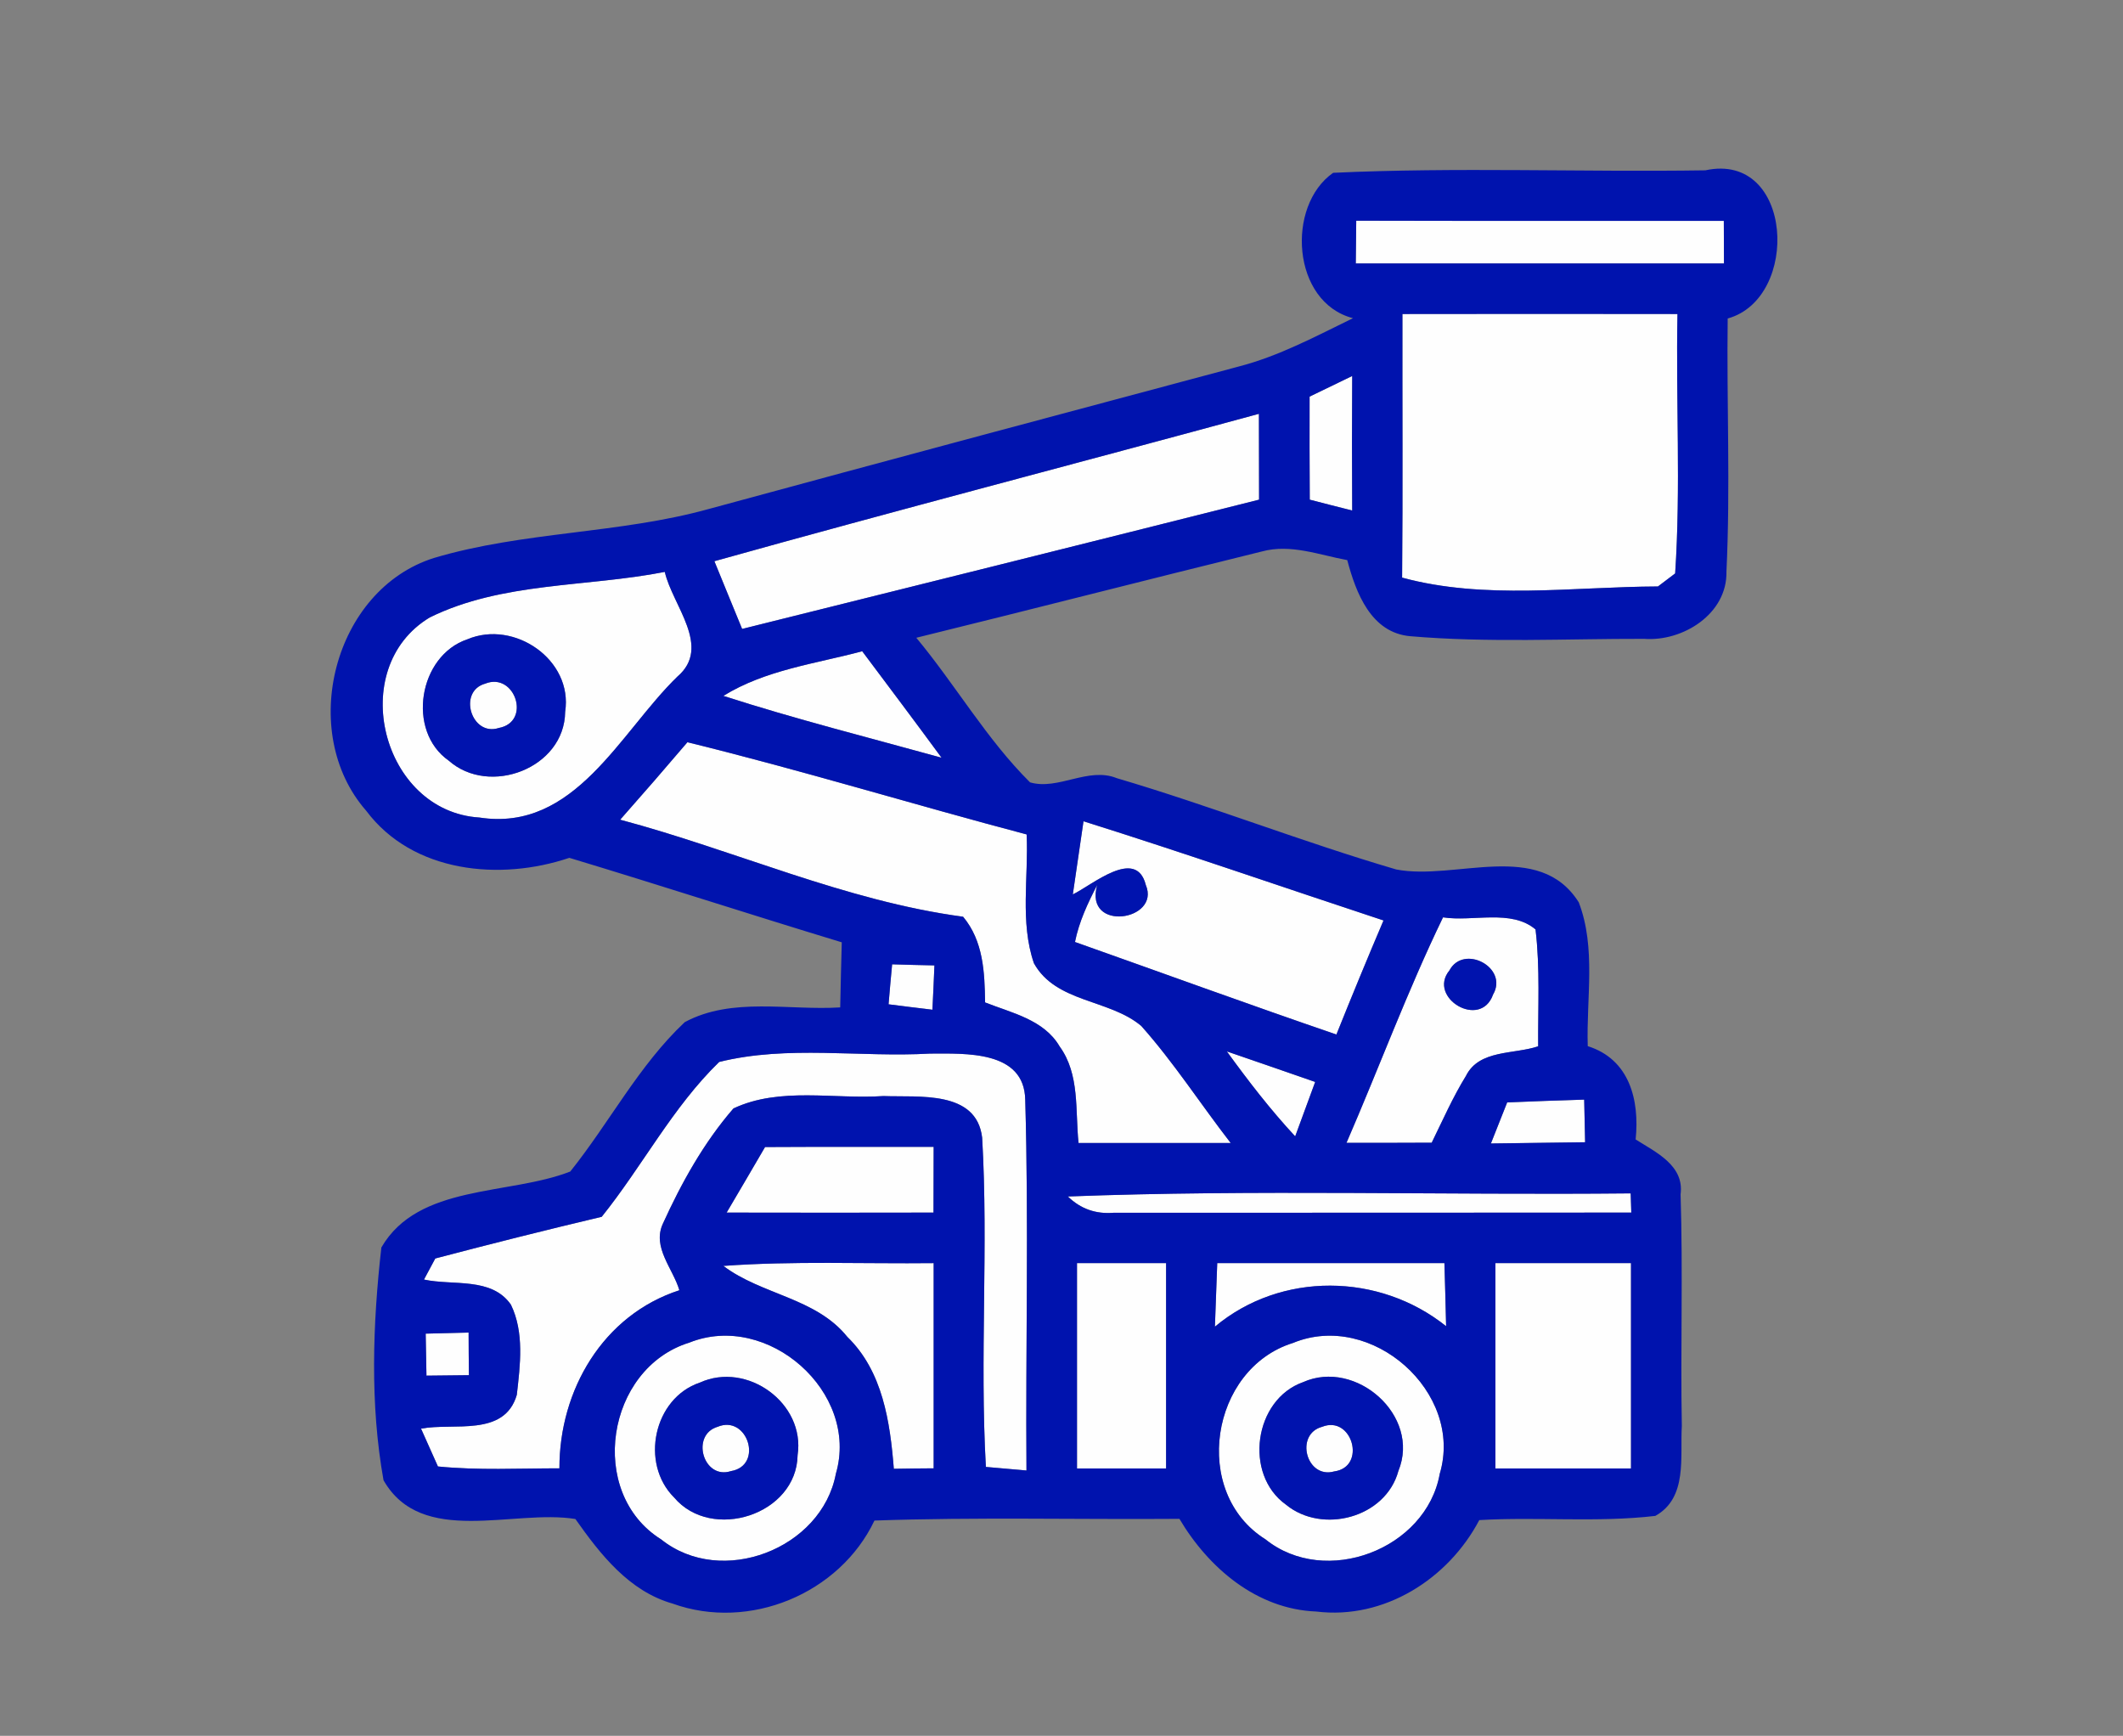 <?xml version="1.0" encoding="UTF-8" ?>
<!DOCTYPE svg PUBLIC "-//W3C//DTD SVG 1.1//EN" "http://www.w3.org/Graphics/SVG/1.1/DTD/svg11.dtd">
<svg width="137pt" height="112pt" viewBox="0 0 137 112" version="1.1" xmlns="http://www.w3.org/2000/svg">
<rect x="0" y="0" width="137" height="112" fill="#808080" stroke="none"/>
<g id="#fefefeff">
<path fill="#fefefe" opacity="1.00" d=" M 87.52 14.24 C 95.42 14.26 103.33 14.25 111.24 14.25 C 111.24 14.94 111.25 16.31 111.25 17.00 C 103.33 17.00 95.41 17.00 87.49 17.00 C 87.50 16.31 87.51 14.93 87.52 14.24 Z" />
<path fill="#fefefe" opacity="1.00" d=" M 90.50 20.26 C 96.42 20.25 102.33 20.25 108.25 20.26 C 108.14 25.84 108.47 31.43 108.10 37.00 C 107.83 37.21 107.27 37.63 106.99 37.84 C 101.52 37.86 95.81 38.72 90.48 37.27 C 90.53 31.60 90.49 25.93 90.50 20.26 Z" />
<path fill="#fefefe" opacity="1.00" d=" M 84.51 25.59 C 85.42 25.15 86.34 24.70 87.26 24.26 C 87.24 27.15 87.24 30.05 87.26 32.94 C 86.35 32.71 85.43 32.48 84.52 32.24 C 84.51 30.03 84.50 27.81 84.51 25.59 Z" />
<path fill="#fefefe" opacity="1.00" d=" M 46.10 36.21 C 57.79 32.94 69.53 29.89 81.24 26.70 C 81.24 28.54 81.25 30.39 81.25 32.24 C 70.14 35.04 59.01 37.81 47.89 40.58 C 47.29 39.13 46.70 37.67 46.10 36.21 Z" />
<path fill="#fefefe" opacity="1.00" d=" M 27.73 39.84 C 32.40 37.54 37.87 37.89 42.90 36.90 C 43.39 39.06 45.96 41.74 43.71 43.66 C 40.00 47.26 37.10 53.70 30.94 52.75 C 24.64 52.36 22.30 43.11 27.73 39.84 M 30.16 41.25 C 27.02 42.30 26.21 47.16 28.96 49.08 C 31.58 51.40 36.43 49.57 36.47 45.93 C 36.99 42.57 33.18 39.97 30.16 41.25 Z" />
<path fill="#fefefe" opacity="1.00" d=" M 46.68 44.90 C 49.40 43.22 52.61 42.83 55.64 42.02 C 57.35 44.30 59.07 46.59 60.76 48.89 C 56.06 47.59 51.33 46.40 46.68 44.90 Z" />
<path fill="#fefefe" opacity="1.00" d=" M 31.31 44.11 C 33.23 43.34 34.31 46.58 32.19 46.97 C 30.42 47.55 29.52 44.61 31.31 44.11 Z" />
<path fill="#fefefe" opacity="1.00" d=" M 44.36 47.89 C 51.70 49.69 58.94 51.91 66.25 53.84 C 66.38 56.59 65.81 59.50 66.72 62.15 C 68.14 64.71 71.60 64.46 73.65 66.20 C 75.76 68.57 77.48 71.25 79.42 73.75 C 76.15 73.75 72.88 73.75 69.60 73.75 C 69.38 71.66 69.69 69.32 68.38 67.52 C 67.37 65.79 65.29 65.36 63.57 64.68 C 63.54 62.73 63.46 60.72 62.15 59.15 C 54.53 58.13 47.42 54.86 40.02 52.89 C 41.48 51.24 42.93 49.57 44.36 47.89 Z" />
<path fill="#fefefe" opacity="1.00" d=" M 69.92 52.99 C 76.41 55.03 82.82 57.26 89.28 59.39 C 88.24 61.83 87.23 64.28 86.24 66.75 C 80.60 64.82 74.99 62.77 69.37 60.78 C 69.63 59.48 70.19 58.28 70.80 57.11 C 69.94 60.17 74.92 59.42 73.94 57.10 C 73.32 54.64 70.48 57.11 69.23 57.71 C 69.40 56.53 69.75 54.17 69.92 52.99 Z" />
<path fill="#fefefe" opacity="1.00" d=" M 93.12 59.19 C 95.05 59.49 97.52 58.64 99.09 59.97 C 99.39 62.47 99.24 65.00 99.26 67.51 C 97.70 68.04 95.45 67.71 94.60 69.42 C 93.75 70.80 93.10 72.28 92.39 73.73 C 90.56 73.74 88.72 73.74 86.89 73.74 C 88.99 68.90 90.82 63.94 93.12 59.19 M 93.53 62.62 C 92.10 64.37 95.54 66.45 96.35 64.17 C 97.36 62.43 94.45 60.89 93.53 62.62 Z" />
<path fill="#fefefe" opacity="1.00" d=" M 57.57 62.22 C 58.48 62.25 59.39 62.27 60.30 62.29 C 60.26 63.25 60.22 64.20 60.17 65.15 C 59.46 65.07 58.05 64.89 57.34 64.80 C 57.39 64.15 57.51 62.87 57.57 62.22 Z" />
<path fill="#fefefe" opacity="1.00" d=" M 46.41 68.52 C 50.83 67.42 55.50 68.24 60.02 67.98 C 62.29 67.98 66.11 67.76 66.16 70.97 C 66.39 78.93 66.18 86.91 66.24 94.88 C 65.58 94.82 64.28 94.71 63.62 94.65 C 63.22 87.58 63.79 80.48 63.38 73.41 C 63.02 70.32 59.27 70.81 57.01 70.72 C 53.81 70.94 50.33 70.11 47.33 71.52 C 45.42 73.72 43.97 76.33 42.77 78.97 C 42.08 80.49 43.43 81.85 43.84 83.25 C 38.91 84.85 36.09 89.70 36.10 94.74 C 33.49 94.74 30.86 94.88 28.26 94.62 C 27.99 94.01 27.44 92.79 27.17 92.18 C 29.26 91.78 32.55 92.74 33.35 90.00 C 33.57 88.08 33.84 85.97 32.97 84.18 C 31.72 82.38 29.24 82.97 27.36 82.56 C 27.54 82.22 27.91 81.54 28.09 81.20 C 31.66 80.26 35.24 79.36 38.83 78.51 C 41.45 75.25 43.40 71.44 46.41 68.52 Z" />
<path fill="#fefefe" opacity="1.00" d=" M 79.17 67.84 C 81.07 68.49 82.97 69.15 84.87 69.81 C 84.44 70.98 84.01 72.15 83.58 73.32 C 81.98 71.60 80.55 69.74 79.17 67.84 Z" />
<path fill="#fefefe" opacity="1.00" d=" M 97.26 71.13 C 98.91 71.06 100.57 71.00 102.23 70.95 C 102.25 71.87 102.27 72.79 102.29 73.70 C 100.26 73.73 98.24 73.75 96.21 73.78 C 96.56 72.90 96.91 72.01 97.26 71.13 Z" />
<path fill="#fefefe" opacity="1.00" d=" M 49.37 74.01 C 53.00 73.99 56.62 74.00 60.25 74.00 C 60.25 75.42 60.24 76.83 60.24 78.24 C 55.79 78.25 51.34 78.25 46.89 78.24 C 47.72 76.83 48.55 75.42 49.37 74.01 Z" />
<path fill="#fefefe" opacity="1.00" d=" M 68.91 77.20 C 81.01 76.74 93.13 77.12 105.23 77.00 L 105.27 78.24 C 94.14 78.25 83.01 78.25 71.88 78.25 C 70.72 78.35 69.73 78.00 68.91 77.20 Z" />
<path fill="#fefefe" opacity="1.00" d=" M 46.68 81.68 C 51.19 81.35 55.72 81.55 60.25 81.50 C 60.25 85.91 60.25 90.32 60.25 94.74 C 59.60 94.74 58.32 94.76 57.68 94.77 C 57.44 91.75 56.96 88.47 54.68 86.26 C 52.65 83.73 49.15 83.55 46.68 81.68 Z" />
<path fill="#fefefe" opacity="1.00" d=" M 69.50 81.50 C 71.42 81.50 73.33 81.50 75.25 81.50 C 75.25 85.92 75.25 90.33 75.25 94.75 C 73.33 94.75 71.41 94.75 69.50 94.75 C 69.50 90.33 69.50 85.92 69.50 81.50 Z" />
<path fill="#fefefe" opacity="1.00" d=" M 78.55 81.50 C 83.43 81.50 88.32 81.50 93.21 81.50 C 93.24 82.52 93.30 84.55 93.32 85.57 C 89.01 82.12 82.67 82.03 78.40 85.60 C 78.44 84.58 78.51 82.52 78.55 81.50 Z" />
<path fill="#fefefe" opacity="1.00" d=" M 96.50 81.50 C 99.42 81.50 102.33 81.50 105.25 81.50 C 105.25 85.92 105.25 90.33 105.25 94.75 C 102.33 94.75 99.42 94.75 96.50 94.75 C 96.50 90.33 96.50 85.92 96.50 81.50 Z" />
<path fill="#fefefe" opacity="1.00" d=" M 27.47 86.05 C 28.16 86.03 29.54 86.00 30.24 85.98 C 30.24 86.89 30.25 87.81 30.26 88.73 C 29.35 88.74 28.43 88.75 27.52 88.76 C 27.51 88.08 27.48 86.73 27.47 86.05 Z" />
<path fill="#fefefe" opacity="1.00" d=" M 44.48 86.63 C 49.54 84.60 55.48 89.83 53.94 95.09 C 53.03 99.94 46.56 102.44 42.67 99.33 C 37.85 96.32 39.13 88.28 44.48 86.63 M 45.16 89.21 C 42.18 90.21 41.29 94.42 43.50 96.62 C 45.92 99.49 51.41 97.74 51.47 93.89 C 51.98 90.54 48.21 87.82 45.16 89.21 Z" />
<path fill="#fefefe" opacity="1.00" d=" M 83.44 86.65 C 88.51 84.56 94.48 89.84 92.91 95.09 C 92.04 99.97 85.53 102.44 81.66 99.32 C 76.85 96.31 78.10 88.31 83.44 86.65 M 84.09 89.18 C 80.92 90.30 80.25 95.13 82.98 97.08 C 85.32 99.01 89.42 97.94 90.24 94.91 C 91.70 91.34 87.49 87.66 84.09 89.18 Z" />
<path fill="#fefefe" opacity="1.00" d=" M 46.31 92.06 C 48.24 91.26 49.29 94.56 47.17 94.92 C 45.38 95.50 44.55 92.58 46.31 92.06 Z" />
<path fill="#fefefe" opacity="1.00" d=" M 85.32 92.06 C 87.26 91.29 88.21 94.65 86.10 94.94 C 84.30 95.45 83.53 92.54 85.32 92.06 Z" />
</g>
<g id="#0013aeff">
<path fill="#0013ae" opacity="1.00" d=" M 86.03 11.15 C 94.02 10.78 102.04 11.11 110.05 10.99 C 115.74 9.76 116.19 19.25 111.49 20.55 C 111.42 25.99 111.67 31.44 111.41 36.88 C 111.47 39.61 108.60 41.41 106.09 41.22 C 101.07 41.21 96.02 41.48 91.01 41.05 C 88.47 40.83 87.50 38.25 86.94 36.14 C 85.14 35.81 83.29 35.08 81.44 35.58 C 74.00 37.41 66.57 39.32 59.13 41.15 C 61.66 44.19 63.66 47.69 66.47 50.48 C 68.29 51.01 70.22 49.46 72.07 50.21 C 78.14 52.00 84.03 54.32 90.10 56.10 C 93.92 56.84 99.31 54.15 101.88 58.22 C 103.01 61.17 102.36 64.42 102.46 67.50 C 105.16 68.35 105.81 70.98 105.55 73.52 C 106.84 74.34 108.70 75.19 108.45 77.06 C 108.61 82.04 108.44 87.02 108.53 92.01 C 108.41 94.00 108.92 96.64 106.82 97.81 C 103.05 98.25 99.24 97.86 95.46 98.08 C 93.46 101.88 89.32 104.52 84.94 103.98 C 81.10 103.83 77.99 101.17 76.11 98.00 C 69.55 98.05 62.99 97.88 56.43 98.11 C 54.18 102.84 48.35 105.25 43.41 103.47 C 40.59 102.67 38.74 100.29 37.13 98.01 C 33.13 97.36 27.21 99.82 24.75 95.51 C 23.87 90.62 24.05 85.42 24.61 80.49 C 26.99 76.38 32.83 77.14 36.80 75.59 C 39.33 72.43 41.23 68.73 44.19 65.95 C 47.24 64.31 50.91 65.21 54.22 65.00 C 54.25 63.60 54.28 62.20 54.32 60.80 C 48.45 59.02 42.61 57.12 36.74 55.35 C 32.27 56.86 26.63 56.32 23.63 52.31 C 19.18 47.24 21.52 38.04 28.01 36.00 C 33.79 34.28 39.96 34.45 45.78 32.83 C 57.15 29.74 68.54 26.69 79.93 23.65 C 82.53 22.98 84.91 21.70 87.31 20.53 C 83.36 19.51 82.98 13.28 86.03 11.15 M 87.52 14.24 C 87.51 14.93 87.50 16.31 87.49 17.00 C 95.41 17.00 103.33 17.00 111.25 17.00 C 111.25 16.31 111.24 14.94 111.24 14.25 C 103.33 14.25 95.42 14.26 87.52 14.24 M 90.50 20.26 C 90.49 25.93 90.53 31.60 90.48 37.27 C 95.81 38.72 101.52 37.86 106.99 37.84 C 107.27 37.63 107.83 37.21 108.10 37.00 C 108.47 31.43 108.14 25.84 108.25 20.26 C 102.33 20.25 96.42 20.25 90.50 20.26 M 84.51 25.59 C 84.50 27.81 84.51 30.03 84.52 32.24 C 85.43 32.48 86.35 32.71 87.26 32.94 C 87.24 30.05 87.24 27.15 87.26 24.26 C 86.34 24.70 85.42 25.15 84.51 25.59 M 46.10 36.21 C 46.70 37.67 47.29 39.13 47.89 40.58 C 59.01 37.81 70.14 35.04 81.25 32.24 C 81.25 30.39 81.24 28.54 81.24 26.70 C 69.53 29.89 57.79 32.94 46.10 36.21 M 27.73 39.84 C 22.30 43.11 24.64 52.36 30.94 52.75 C 37.10 53.70 40.00 47.26 43.71 43.66 C 45.96 41.74 43.39 39.06 42.90 36.90 C 37.87 37.89 32.40 37.54 27.73 39.84 M 46.68 44.90 C 51.33 46.40 56.06 47.59 60.76 48.89 C 59.07 46.59 57.35 44.30 55.64 42.02 C 52.61 42.83 49.40 43.22 46.68 44.90 M 44.36 47.89 C 42.93 49.57 41.48 51.24 40.02 52.89 C 47.42 54.86 54.53 58.13 62.15 59.15 C 63.46 60.72 63.54 62.73 63.57 64.68 C 65.29 65.36 67.37 65.79 68.38 67.52 C 69.69 69.32 69.38 71.66 69.60 73.75 C 72.88 73.75 76.15 73.75 79.42 73.75 C 77.48 71.25 75.76 68.57 73.65 66.20 C 71.60 64.46 68.14 64.71 66.72 62.15 C 65.81 59.50 66.38 56.59 66.25 53.84 C 58.94 51.91 51.70 49.69 44.36 47.89 M 69.92 52.99 C 69.75 54.17 69.40 56.53 69.23 57.71 C 70.48 57.11 73.32 54.64 73.94 57.10 C 74.92 59.42 69.94 60.17 70.80 57.11 C 70.19 58.28 69.63 59.48 69.37 60.78 C 74.99 62.77 80.60 64.82 86.24 66.75 C 87.23 64.28 88.24 61.83 89.28 59.39 C 82.82 57.26 76.41 55.03 69.92 52.99 M 93.12 59.19 C 90.82 63.94 88.99 68.90 86.89 73.74 C 88.72 73.74 90.56 73.74 92.39 73.73 C 93.10 72.28 93.75 70.80 94.60 69.42 C 95.45 67.71 97.70 68.04 99.26 67.51 C 99.24 65.00 99.39 62.47 99.09 59.97 C 97.52 58.64 95.05 59.49 93.12 59.19 M 57.57 62.22 C 57.51 62.87 57.39 64.15 57.34 64.80 C 58.05 64.89 59.46 65.07 60.17 65.15 C 60.22 64.20 60.26 63.25 60.30 62.29 C 59.39 62.27 58.48 62.25 57.57 62.22 M 46.41 68.52 C 43.40 71.44 41.45 75.25 38.83 78.51 C 35.24 79.36 31.66 80.26 28.09 81.20 C 27.91 81.54 27.54 82.22 27.36 82.56 C 29.24 82.97 31.72 82.38 32.97 84.18 C 33.84 85.97 33.57 88.08 33.35 90.00 C 32.55 92.74 29.26 91.78 27.17 92.18 C 27.44 92.79 27.99 94.01 28.26 94.62 C 30.86 94.88 33.49 94.74 36.10 94.74 C 36.09 89.70 38.91 84.85 43.84 83.25 C 43.43 81.85 42.08 80.49 42.77 78.97 C 43.97 76.33 45.42 73.72 47.33 71.52 C 50.33 70.11 53.81 70.94 57.01 70.72 C 59.27 70.81 63.02 70.32 63.38 73.41 C 63.79 80.48 63.22 87.58 63.62 94.65 C 64.28 94.71 65.58 94.82 66.24 94.88 C 66.18 86.91 66.39 78.93 66.16 70.97 C 66.11 67.76 62.29 67.98 60.02 67.98 C 55.50 68.24 50.83 67.42 46.41 68.52 M 79.17 67.84 C 80.55 69.74 81.98 71.60 83.58 73.32 C 84.01 72.15 84.44 70.98 84.87 69.81 C 82.97 69.15 81.07 68.49 79.17 67.84 M 97.26 71.13 C 96.91 72.01 96.56 72.90 96.21 73.78 C 98.24 73.75 100.26 73.73 102.29 73.70 C 102.27 72.79 102.25 71.87 102.23 70.95 C 100.57 71.00 98.91 71.06 97.26 71.13 M 49.37 74.01 C 48.55 75.42 47.72 76.83 46.89 78.24 C 51.34 78.25 55.79 78.25 60.24 78.24 C 60.24 76.83 60.25 75.42 60.25 74.00 C 56.62 74.00 53.00 73.99 49.37 74.01 M 68.91 77.20 C 69.73 78.00 70.72 78.35 71.88 78.25 C 83.01 78.25 94.14 78.25 105.27 78.24 L 105.23 77.00 C 93.13 77.12 81.01 76.74 68.91 77.20 M 46.68 81.68 C 49.15 83.55 52.65 83.73 54.68 86.26 C 56.96 88.47 57.44 91.75 57.68 94.77 C 58.32 94.76 59.60 94.74 60.25 94.74 C 60.25 90.32 60.25 85.91 60.25 81.50 C 55.72 81.55 51.19 81.35 46.68 81.68 M 69.50 81.50 C 69.50 85.92 69.50 90.33 69.50 94.75 C 71.41 94.75 73.33 94.75 75.25 94.75 C 75.25 90.33 75.25 85.92 75.25 81.50 C 73.33 81.50 71.42 81.50 69.50 81.50 M 78.55 81.50 C 78.51 82.52 78.44 84.58 78.40 85.60 C 82.67 82.03 89.01 82.12 93.32 85.57 C 93.30 84.55 93.24 82.52 93.21 81.50 C 88.32 81.50 83.43 81.50 78.55 81.50 M 96.50 81.50 C 96.50 85.92 96.50 90.33 96.50 94.75 C 99.42 94.75 102.33 94.75 105.25 94.75 C 105.25 90.33 105.25 85.92 105.25 81.50 C 102.33 81.50 99.42 81.50 96.50 81.50 M 27.47 86.05 C 27.48 86.73 27.51 88.08 27.52 88.76 C 28.43 88.75 29.35 88.74 30.26 88.73 C 30.25 87.81 30.24 86.89 30.24 85.98 C 29.54 86.00 28.16 86.03 27.47 86.05 M 44.48 86.63 C 39.13 88.28 37.85 96.32 42.67 99.33 C 46.56 102.44 53.03 99.94 53.94 95.09 C 55.48 89.83 49.54 84.60 44.48 86.63 M 83.44 86.65 C 78.10 88.31 76.85 96.31 81.66 99.32 C 85.53 102.44 92.04 99.97 92.91 95.09 C 94.48 89.84 88.51 84.56 83.44 86.65 Z" />
<path fill="#0013ae" opacity="1.00" d=" M 30.16 41.25 C 33.18 39.97 36.99 42.57 36.47 45.93 C 36.43 49.57 31.58 51.40 28.96 49.08 C 26.21 47.16 27.02 42.30 30.16 41.25 M 31.31 44.11 C 29.52 44.61 30.42 47.55 32.19 46.97 C 34.31 46.58 33.23 43.34 31.31 44.11 Z" />
<path fill="#0013ae" opacity="1.00" d=" M 93.53 62.62 C 94.45 60.89 97.36 62.43 96.35 64.17 C 95.54 66.45 92.10 64.37 93.53 62.62 Z" />
<path fill="#0013ae" opacity="1.00" d=" M 45.16 89.21 C 48.21 87.82 51.98 90.54 51.47 93.89 C 51.41 97.74 45.92 99.49 43.50 96.62 C 41.29 94.42 42.18 90.21 45.16 89.21 M 46.31 92.06 C 44.55 92.58 45.38 95.50 47.17 94.92 C 49.29 94.56 48.24 91.26 46.31 92.06 Z" />
<path fill="#0013ae" opacity="1.00" d=" M 84.09 89.18 C 87.49 87.66 91.70 91.34 90.24 94.91 C 89.42 97.94 85.32 99.01 82.98 97.08 C 80.25 95.13 80.92 90.30 84.09 89.18 M 85.32 92.06 C 83.53 92.54 84.30 95.45 86.10 94.94 C 88.21 94.65 87.26 91.29 85.32 92.06 Z" />
</g>
</svg>
